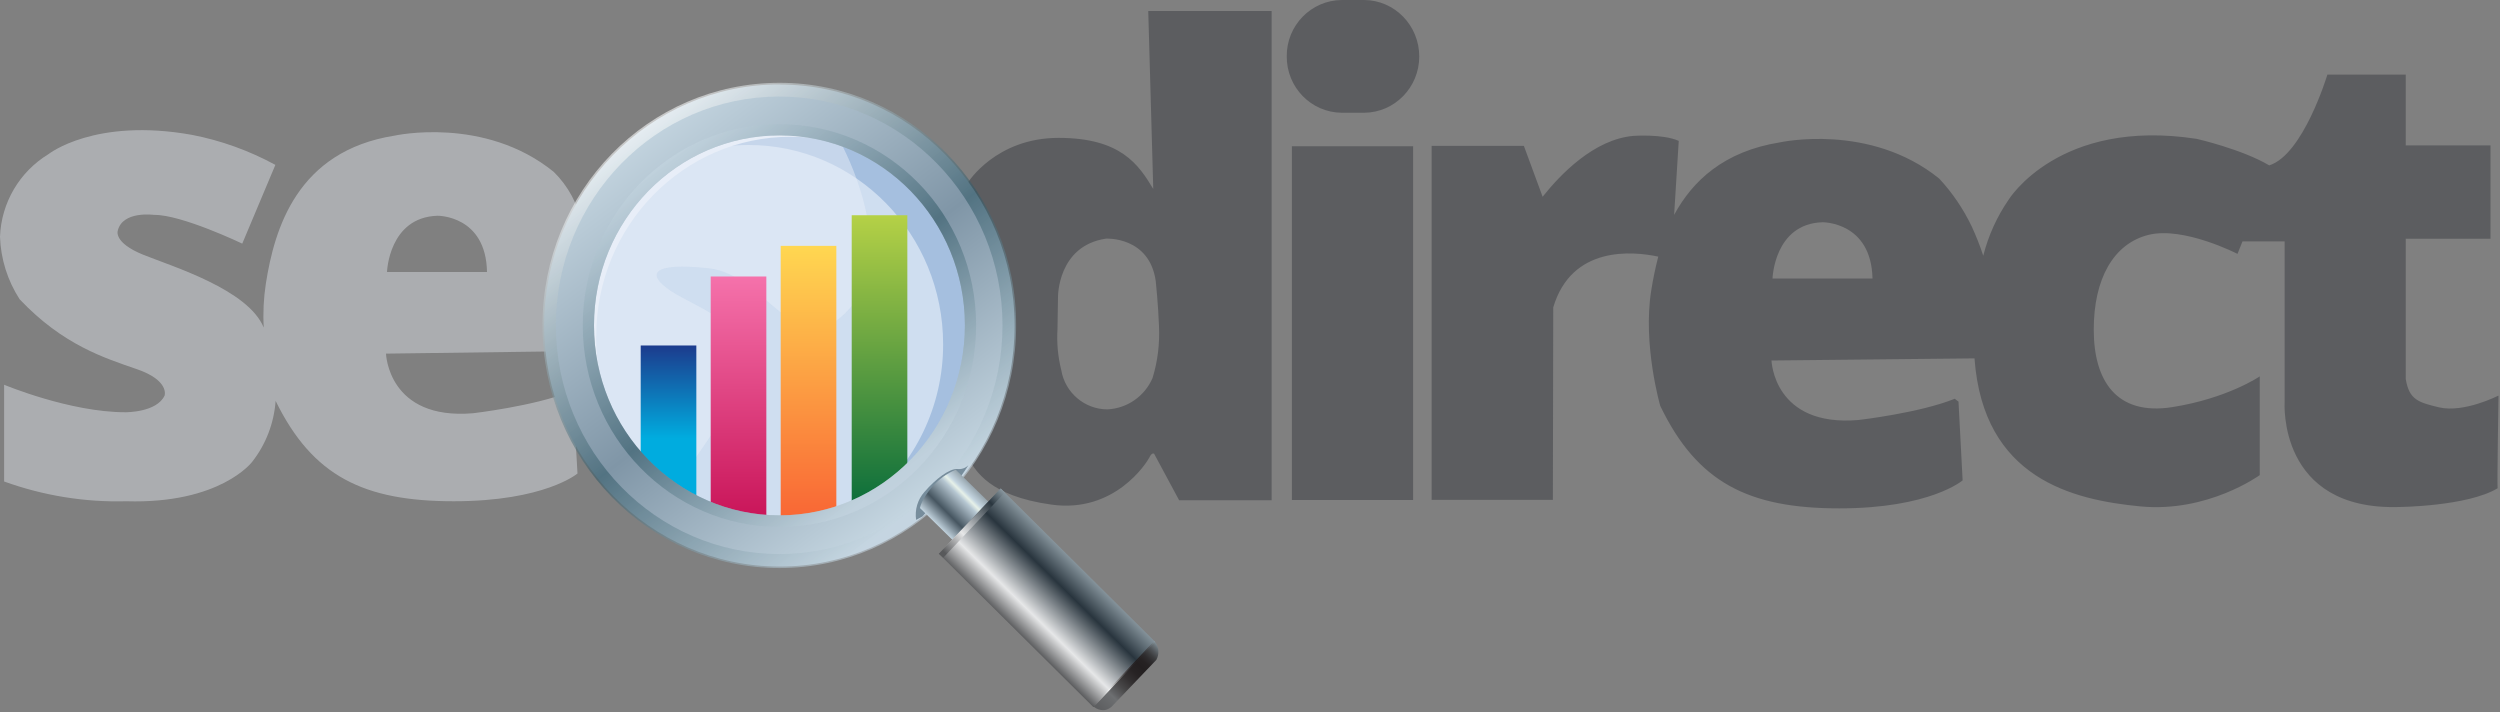 <svg xmlns="http://www.w3.org/2000/svg" width="200" height="57"><rect width="100%" height="100%" fill="#808080" stroke="none"/><defs><linearGradient id="a" x1="50%" x2="50%" y1="0%" y2="100%"><stop offset="0%" stop-color="#B5D146"/><stop offset="100%" stop-color="#00673B"/></linearGradient><linearGradient id="b" x1="50%" x2="50%" y1="0%" y2="100%"><stop offset="0%" stop-color="#FFD751"/><stop offset="100%" stop-color="#F85731"/></linearGradient><linearGradient id="c" x1="50%" x2="50%" y1="0%" y2="100%"><stop offset="0%" stop-color="#F572AB"/><stop offset="100%" stop-color="#C50C51"/></linearGradient><linearGradient id="d" x1="50%" x2="50%" y1="100%" y2="0%"><stop offset="43.03%" stop-color="#00ACDF"/><stop offset="100%" stop-color="#1C3B8D"/></linearGradient><linearGradient id="e" x1="20.193%" x2="78.139%" y1="9.844%" y2="87.909%"><stop offset="0%" stop-color="#C4D5E0"/><stop offset="54.144%" stop-color="#8096A7"/><stop offset="100%" stop-color="#C4D5E0"/></linearGradient><linearGradient id="f" x1="20.193%" x2="78.139%" y1="9.844%" y2="87.91%"><stop offset="0%" stop-color="#C4D5E0"/><stop offset="54.144%" stop-color="#305866"/><stop offset="100%" stop-color="#C4D5E0"/></linearGradient><linearGradient id="g" x1="20.193%" x2="78.139%" y1="9.843%" y2="87.91%"><stop offset="0%" stop-color="#FFF"/><stop offset="54.144%" stop-color="#305866"/><stop offset="100%" stop-color="#C4D5E0"/></linearGradient><linearGradient id="h" x1="71.91%" x2="22.955%" y1="22.445%" y2="72.701%"><stop offset="0%" stop-color="#95A3AC"/><stop offset="16.97%" stop-color="#C4D5E0"/><stop offset="23.03%" stop-color="#E7F1E9"/><stop offset="31.515%" stop-color="#B6C7D2"/><stop offset="69.697%" stop-color="#465560"/><stop offset="100%" stop-color="#C4D5E0"/></linearGradient><linearGradient id="i" x1="98.653%" x2="6.002%" y1="4.572%" y2="97.583%"><stop offset="0%" stop-color="#89979F"/><stop offset=".11%" stop-color="#88969E"/><stop offset="4.528%" stop-color="#697277"/><stop offset="9.07%" stop-color="#505458"/><stop offset="13.807%" stop-color="#3C3D3F"/><stop offset="18.755%" stop-color="#2E2C2E"/><stop offset="24.051%" stop-color="#262223"/><stop offset="30.303%" stop-color="#231F20"/><stop offset="39.51%" stop-color="#272324"/><stop offset="49.512%" stop-color="#333031"/><stop offset="59.889%" stop-color="#474647"/><stop offset="70.459%" stop-color="#626365"/><stop offset="73.939%" stop-color="#6D6F71"/><stop offset="100%" stop-color="#58595B"/></linearGradient><linearGradient id="j" x1="64.699%" x2="35.308%" y1="34.894%" y2="65.13%"><stop offset="0%" stop-color="#89979F"/><stop offset="30.303%" stop-color="#29353E"/><stop offset="73.939%" stop-color="#E6E7E8"/><stop offset="100%" stop-color="#58595B"/></linearGradient><linearGradient id="k" x1="97.319%" x2="2.706%" y1="3.3%" y2="96.77%"><stop offset="0%" stop-color="#89979F"/><stop offset="19.394%" stop-color="#29353E"/><stop offset="65.455%" stop-color="#E6E7E8"/><stop offset="94.546%" stop-color="#58595B"/></linearGradient><linearGradient id="l" x1="99.71%" x2=".317%" y1="1.095%" y2="98.986%"><stop offset="0%" stop-color="#89979F"/><stop offset=".11%" stop-color="#88969E"/><stop offset="4.528%" stop-color="#697277"/><stop offset="9.07%" stop-color="#505458"/><stop offset="13.807%" stop-color="#3C3D3F"/><stop offset="18.755%" stop-color="#2E2C2E"/><stop offset="24.051%" stop-color="#262223"/><stop offset="30.303%" stop-color="#231F20"/><stop offset="35.821%" stop-color="#272324"/><stop offset="41.82%" stop-color="#343031"/><stop offset="48.046%" stop-color="#494647"/><stop offset="54.431%" stop-color="#676565"/><stop offset="60.936%" stop-color="#8D8C8C"/><stop offset="67.442%" stop-color="#BBB"/><stop offset="73.939%" stop-color="#F1F2F2"/><stop offset="100%" stop-color="#58595B"/></linearGradient></defs><g fill="none"><path fill="#5C5D60" d="M92.25 15.1c-1.16-1.92-2.57-4.07-7.57-4.07s-7.23 3.55-7.23 3.55l-.85 1.84s.38 19.6.94 20.4c.55.8 1.54 2.85 6.58 3.55 5.05.7 7.6-3.33 7.83-3.77.2-.44.38-.3.38-.3l2 3.72h7.4V.88h-9.87l.4 14.23zm.47 11c.06 1.4-.1 2.8-.52 4.15-.63 1.45-2.02 2.42-3.6 2.5-1.82 0-3.4-1.33-3.7-3.15-.27-1.08-.37-2.18-.3-3.3l.04-2.53s-.05-4.1 3.84-4.68c0 0 3.47-.2 3.98 3.4 0 0 .2 1.93.26 3.6zM109.12 0h-1.78c-2.45.02-4.42 2.04-4.4 4.5-.02 2.48 1.95 4.5 4.4 4.52h1.8c2.44-.02 4.4-2.04 4.4-4.5 0-2.48-1.96-4.5-4.4-4.52zm90.75 31.65s-2.74 1.4-4.74.94c-1.65-.4-2.4-.6-2.67-2.27V19.1h6.78v-7.47h-6.78V5.97h-6.27s-1.92 6.4-4.65 7.26c-2.2-1.3-5.8-2.12-5.8-2.12-11-1.7-15.04 4.85-15.04 4.85-.94 1.36-1.63 2.88-2.04 4.5-.26-.8-.57-1.58-.92-2.34-.67-1.4-1.55-2.7-2.6-3.83-5.56-4.5-12.75-2.9-12.75-2.9-4.5.72-7 3.1-8.46 5.8l.37-5.92c-1.27-.57-3.62-.4-3.62-.4-3.15.27-5.85 3.08-7.27 4.87l-1.5-4.07h-7.38v28.32h9.7l.03-15.4c1.47-4.95 6.34-4.5 8.4-4.06-.23.9-.42 1.8-.56 2.7-.7 4.34.72 9.24.72 9.24 2.95 6.13 7.05 8.2 14.32 8.2 7.27 0 9.87-2.24 9.87-2.24l-.33-6.3-.3-.23c-2.82 1.14-7.7 1.7-7.7 1.7-6.8.58-6.96-4.76-6.96-4.76l16.24-.17c.7 9.65 7.9 11.32 13.25 11.84 5.4.53 9.57-2.5 9.57-2.5v-7.9s-2.57 1.76-7 2.46c-4.46.7-6.28-2.1-6.28-6.2 0-4.07 1.58-6.88 4.38-7.58 2.8-.7 7.12 1.52 7.12 1.52l.4-1h3.37v12.85s-.58 8.7 9.17 8.4c0 0 5.47-.05 7.87-1.5-.05-.07.07-7.37.07-7.37zM141.8 22.3s.12-4.4 4-4.52c0 0 3.9-.05 4 4.5h-8zM103.35 40h9.7V11.7h-9.7V40z"/><path fill="#ABADB0" d="M45.54 31.36c-2.82 1.13-7.7 1.7-7.7 1.7-6.8.57-6.96-4.77-6.96-4.77l13.55-.18 1.46-2.9s1.06-4.68.67-7.22c-.3-1.62-1.1-3.1-2.26-4.24-5.55-4.5-12.73-2.9-12.73-2.9-7.83 1.23-9.62 7.5-10.3 11.83-.18 1.16-.24 2.35-.17 3.53-1.25-3.05-7.28-4.88-9.64-5.83-2.4-.97-2.04-1.92-2.04-1.92.38-1.62 2.9-1.27 2.9-1.27 2.2-.03 7.06 2.3 7.06 2.3l2.65-6.3c-2.1-1.14-4.34-1.95-6.67-2.4-7.78-1.4-11.48 1.54-11.48 1.54C1.56 13.74.1 16.22 0 18.94c.06 1.77.6 3.5 1.57 5 3.47 3.67 6.8 4.7 9.4 5.6 2.6.9 2.2 2.1 2.2 2.1-.63 1.37-3.14 1.34-3.14 1.34-4.44 0-9.7-2.2-9.7-2.2v7.74c3.14 1.13 6.44 1.67 9.76 1.58 7.54.23 10.08-3.15 10.08-3.15 1.1-1.4 1.75-3.1 1.88-4.88C25 38.1 29.1 40.1 36.3 40.1c7.28 0 9.9-2.22 9.9-2.22l-.36-6.3-.3-.22zM35 17.26s3.88-.05 3.96 4.5h-8s.14-4.37 4.03-4.5z"/><path fill="#A5BFDF" d="M77.7 26.06c0 8.8-6.97 15.94-15.57 15.94-8.6 0-15.56-7.14-15.56-15.94s6.97-15.94 15.56-15.94c8.6 0 15.56 7.14 15.56 15.94z"/><path fill="#CFDEF0" d="M59.9 11.6c-2.54 0-5.03.63-7.26 1.83-3.84 3.05-6.08 7.7-6.07 12.63 0 8.8 6.97 15.94 15.56 15.94 2.53 0 5.02-.63 7.25-1.84 3.84-3.04 6.08-7.7 6.07-12.62 0-8.8-6.97-15.94-15.56-15.94z"/><path fill="#E8EFF8" d="M47.7 26.88c0-8.8 6.96-15.94 15.56-15.94 3 0 5.95.9 8.46 2.57-2.72-2.2-6.1-3.38-9.6-3.38-8.58 0-15.55 7.14-15.55 15.94-.02 5.38 2.65 10.4 7.1 13.37-3.8-3.04-6-7.67-5.98-12.55z"/><path fill="#E8EFF8" d="M67.27 11.44s4.8 8.7.64 13.3c-4.16 4.6-6.57-2.8-11.22-3.28-4.65-.5-4.98.5-3.05 1.8 1.92 1.32 8.5 3.46 5.77 7.73-2.72 4.26-5.73 8.43-5.73 8.43S44 32.96 47.85 20.47C51.7 8 64.38 10.12 67.27 11.44z" opacity=".5"/><path fill="url(#a)" d="M17.03.05h4.45v24.7h-4.45z" transform="translate(0 6.524) translate(51.107 10.645)"/><path fill="url(#b)" d="M11.35 2.5h4.45v24.7h-4.45z" transform="translate(0 6.524) translate(51.107 10.645)"/><path fill="url(#c)" d="M5.75 4.95h4.45v21.1H5.75z" transform="translate(0 6.524) translate(51.107 10.645)"/><path fill="url(#d)" d="M.15 10.47H4.6V23.5H.15z" transform="translate(0 6.524) translate(51.107 10.645)"/><path fill="url(#e)" d="M19.1.23C8.7.23.26 8.86.26 19.5S8.7 38.8 19.1 38.8s18.8-8.63 18.8-19.27C37.9 8.87 29.5.24 19.1.24zm0 34.48c-8.2 0-14.85-6.8-14.85-15.2 0-8.4 6.64-15.2 14.84-15.2s14.83 6.8 14.83 15.2c0 8.4-6.64 15.2-14.84 15.2z" transform="translate(0 6.524) translate(43.27)"/><path fill="url(#f)" d="M19.1 3.4c-8.7 0-15.75 7.2-15.75 16.1 0 8.9 7.05 16.13 15.74 16.13 8.68 0 15.73-7.22 15.73-16.12 0-8.9-7.05-16.1-15.74-16.1zm0 31.3c-8.2 0-14.85-6.8-14.85-15.2 0-8.4 6.64-15.2 14.84-15.2s14.83 6.8 14.83 15.2c0 8.4-6.64 15.2-14.84 15.2z" opacity=".57" transform="translate(0 6.524) translate(43.27)"/><path fill="url(#g)" d="M19.1.1C8.6.1.13 8.78.13 19.5c0 10.73 8.48 19.42 18.95 19.42 10.46 0 18.94-8.7 18.94-19.4C38.04 8.77 29.56.1 19.1.1zm0 37.7C9.2 37.8 1.2 29.6 1.2 19.5c0-10.1 8-18.3 17.87-18.3 9.86 0 17.86 8.2 17.86 18.3 0 10.1-8 18.3-17.87 18.3z" opacity=".57" transform="translate(0 6.524) translate(43.27)"/><path fill="#365162" d="M74.56 40.77l-.54.3-.23.25-.5.27c-.12-.8.12-1.63.66-2.23.9-1.05 2-1.87 2.62-1.84.33.04.65-.06.9-.3-.82 1.3-1.8 2.5-2.92 3.54z" opacity=".54"/><path fill="url(#h)" d="M76.7 37.16l-3.1-3.04s.08-.68 1.04-1.77c.5-.57 1.13-1 1.82-1.3l3.1 3.04-2.87 3.06z" transform="translate(0 6.524)"/><path fill="url(#i)" d="M16.93 12.48l.5.05c.33.42.38 1 .12 1.46l-3.44 3.6c-.16.2-.36.33-.6.4-.42.08-.85-.08-1.1-.4-.45-.6 4.53-5.12 4.53-5.12z" transform="translate(0 6.524) translate(74.957 32.277)"/><path fill="url(#j)" d="M12.5 17.75L.16 5.5 5.1.28l12.34 12.25z" transform="translate(0 6.524) translate(74.957 32.277)"/><path fill="url(#k)" d="M.5 5.82L.15 5.5 5.1.28l.33.32z" transform="translate(0 6.524) translate(74.957 32.277)"/><path fill="url(#l)" d="M12.54 17.76l-.07-.07 4.9-5.2.08.06z" transform="translate(0 6.524) translate(74.957 32.277)"/></g></svg>